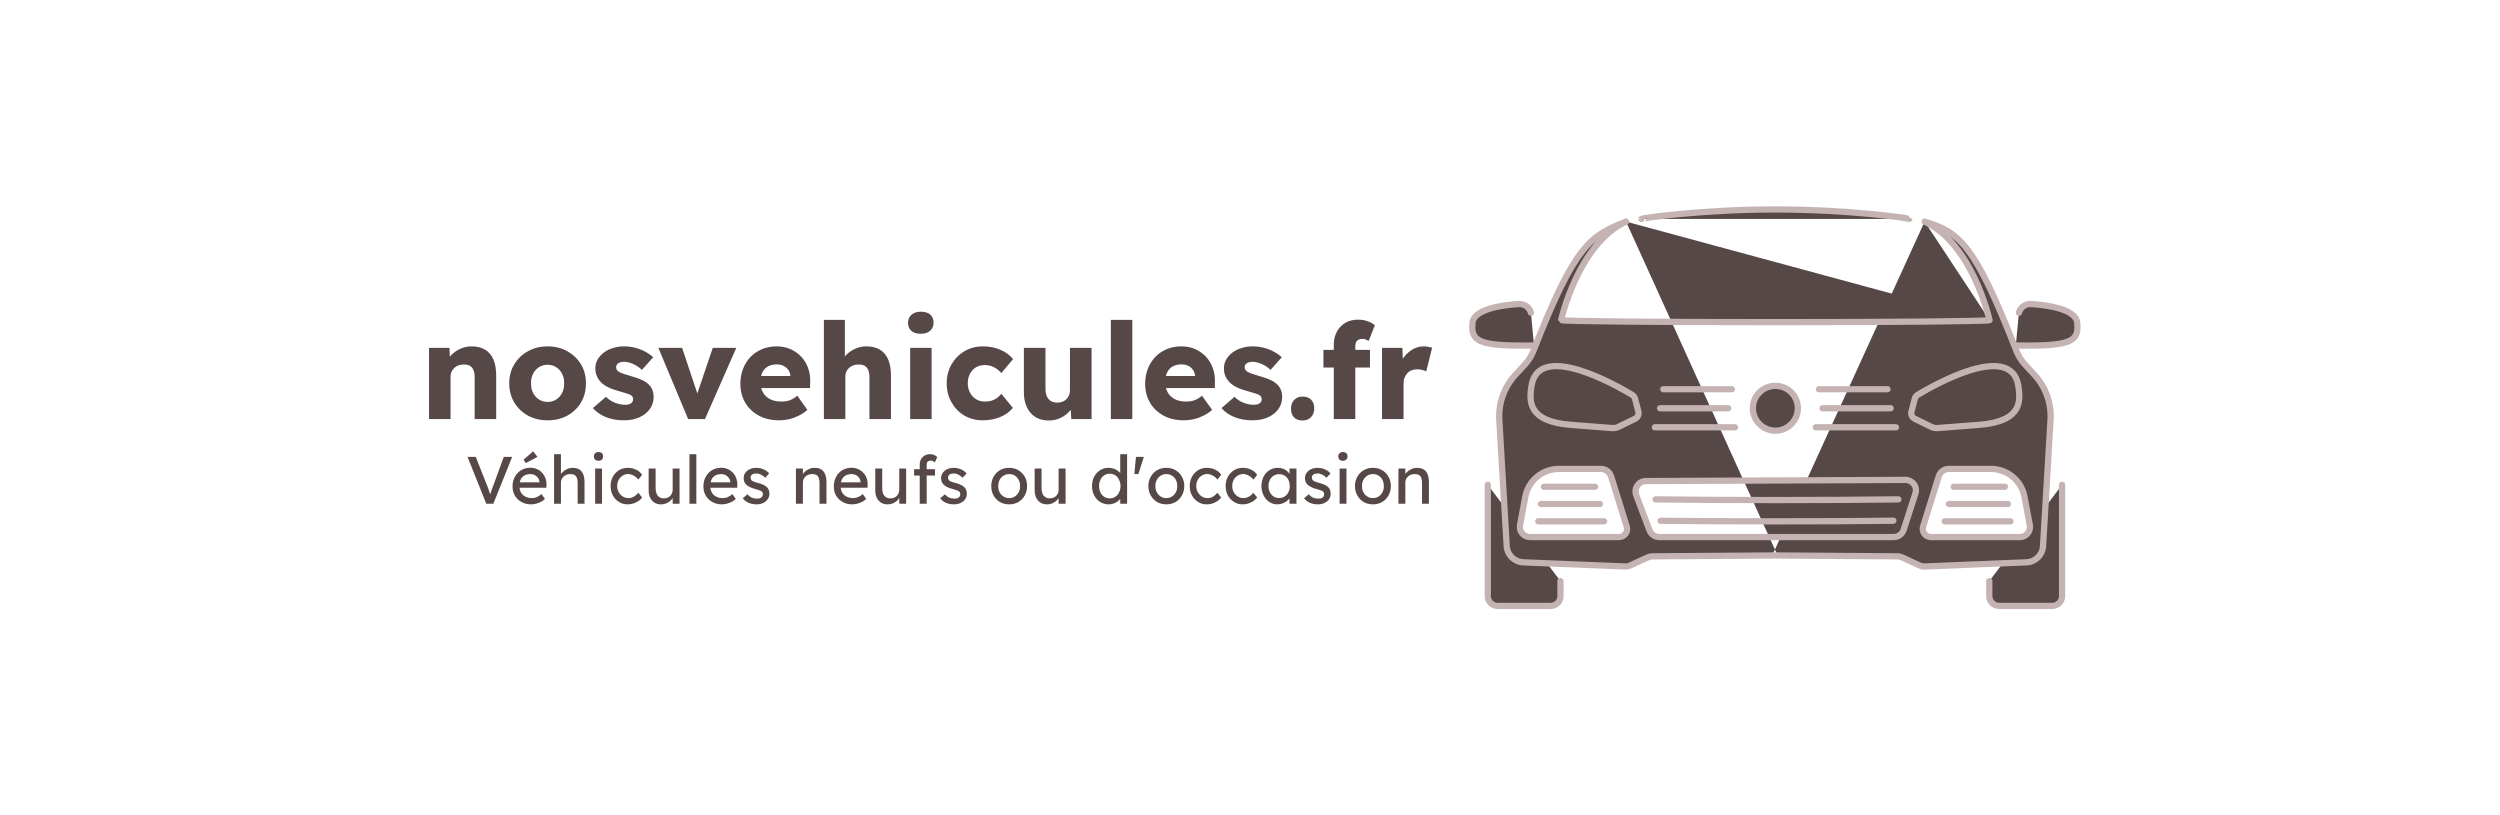 <svg xmlns="http://www.w3.org/2000/svg" version="1.1" xmlns:xlink="http://www.w3.org/1999/xlink" xmlns:svgjs="http://svgjs.dev/svgjs" viewBox="0 0 20.909 6.82"><g transform="matrix(0.747,0,0,0.747,3.509,2.607)"><g transform="matrix(1,0,0,1,0,0)" clip-path="url(#SvgjsClipPath62265)"><g clip-path="url(#abbde429f-ad85-4078-a1cb-1157a907f78d20a9b032-c203-4da3-bfc4-7b254ed6f4e7)"><path d=" M 12.448 0.839 C 12.428 0.988 12.396 1.23 12.893 1.267 L 13.356 1.303 C 13.379 1.304 13.402 1.3 13.422 1.29 L 13.608 1.199 C 13.639 1.185 13.654 1.151 13.646 1.118 L 13.609 0.975 C 13.604 0.957 13.593 0.941 13.577 0.931 C 13.414 0.833 12.521 0.317 12.448 0.839 M 14.928 1.081 C 14.928 0.942 15.041 0.83 15.18 0.83 C 15.319 0.83 15.432 0.942 15.432 1.081 C 15.432 1.219 15.319 1.332 15.18 1.332 C 15.041 1.332 14.928 1.219 14.928 1.081 M 13.341 1.844 L 13.516 2.406 C 13.534 2.464 13.49 2.523 13.429 2.523 L 12.432 2.523 C 12.362 2.523 12.308 2.459 12.321 2.39 L 12.38 2.072 C 12.414 1.891 12.573 1.76 12.757 1.76 L 13.226 1.76 C 13.279 1.76 13.325 1.794 13.341 1.844 M 13.731 1.896 L 16.636 1.883 C 16.716 1.883 16.773 1.96 16.748 2.035 L 16.616 2.443 C 16.6 2.491 16.555 2.523 16.505 2.523 L 13.881 2.523 C 13.832 2.523 13.788 2.493 13.771 2.448 L 13.622 2.054 C 13.593 1.978 13.649 1.896 13.731 1.896 M 13.839 2.101 C 14.214 2.106 14.678 2.109 15.18 2.109 C 15.698 2.109 16.175 2.106 16.557 2.101 M 13.895 2.341 C 14.26 2.345 14.703 2.347 15.18 2.347 C 15.673 2.347 16.129 2.345 16.501 2.34 M 13.161 1.96 L 12.589 1.96 M 13.215 2.153 L 12.556 2.153 M 13.263 2.347 L 12.526 2.347 M 17.75 1.96 L 17.177 1.96 M 17.783 2.153 L 17.123 2.153 M 17.812 2.347 L 17.076 2.347 M 12.443 0.011 C 12.427 -0.05 12.369 -0.09 12.306 -0.086 C 12.155 -0.077 11.804 -0.037 11.789 0.124 C 11.77 0.329 11.846 0.39 12.478 0.378 M 11.96 1.938 L 11.96 3.185 C 11.96 3.245 12.01 3.294 12.071 3.294 L 12.664 3.294 C 12.725 3.294 12.774 3.245 12.774 3.185 L 12.774 3.017 M 13.508 -1.009 C 13.113 -0.851 12.94 -0.761 12.472 0.437 C 12.45 0.494 12.417 0.546 12.376 0.591 L 12.268 0.708 C 12.143 0.844 12.078 1.026 12.089 1.21 L 12.172 2.624 C 12.178 2.723 12.258 2.802 12.358 2.806 L 13.514 2.853 C 13.548 2.855 13.75 2.74 13.792 2.739 L 15.205 2.729 M 17.902 0.839 C 17.922 0.988 17.954 1.23 17.456 1.267 L 16.993 1.303 C 16.971 1.304 16.948 1.3 16.927 1.29 L 16.741 1.199 C 16.711 1.185 16.695 1.151 16.704 1.118 L 16.741 0.975 C 16.745 0.957 16.757 0.941 16.773 0.931 C 16.936 0.833 17.829 0.317 17.902 0.839 M 16.435 0.868 L 15.668 0.868 M 16.53 1.294 L 15.632 1.294 M 16.471 1.081 L 15.708 1.081 M 13.925 0.868 L 14.693 0.868 M 13.831 1.294 L 14.728 1.294 M 13.889 1.081 L 14.652 1.081 M 17.009 1.844 L 16.834 2.406 C 16.816 2.464 16.86 2.523 16.921 2.523 L 17.917 2.523 C 17.988 2.523 18.042 2.459 18.029 2.39 L 17.969 2.072 C 17.936 1.891 17.777 1.76 17.592 1.76 L 17.123 1.76 C 17.071 1.76 17.024 1.794 17.009 1.844 M 17.907 0.011 C 17.923 -0.05 17.981 -0.09 18.044 -0.086 C 18.194 -0.077 18.545 -0.037 18.56 0.124 C 18.579 0.329 18.504 0.39 17.872 0.378 M 18.39 1.938 L 18.39 3.185 C 18.39 3.245 18.34 3.294 18.279 3.294 L 17.686 3.294 C 17.625 3.294 17.575 3.245 17.575 3.185 L 17.575 3.017 M 16.851 -1.009 C 17.24 -0.891 17.41 -0.761 17.878 0.437 C 17.9 0.494 17.933 0.546 17.974 0.591 L 18.082 0.708 C 18.207 0.844 18.272 1.026 18.261 1.21 L 18.177 2.624 C 18.172 2.723 18.091 2.802 17.992 2.806 L 16.836 2.853 C 16.801 2.855 16.6 2.74 16.558 2.739 L 15.145 2.729 M 17.578 0.094 C 17.578 0.107 16.504 0.117 15.179 0.117 C 13.855 0.117 12.781 0.107 12.781 0.094 C 12.781 0.094 12.97 -0.758 13.508 -1.009 M 17.578 0.094 C 17.578 0.094 17.389 -0.758 16.851 -1.009 M 13.68 -1.039 C 13.68 -1.047 14.352 -1.145 15.179 -1.145 C 16.007 -1.145 16.679 -1.047 16.679 -1.039" fill="#574848" transform="matrix(1,0,0,1,0,0)" fill-rule="nonzero"></path></g><g clip-path="url(#abbde429f-ad85-4078-a1cb-1157a907f78d20a9b032-c203-4da3-bfc4-7b254ed6f4e7)"><path d=" M 12.448 0.839 C 12.428 0.988 12.396 1.23 12.893 1.267 L 13.356 1.303 C 13.379 1.304 13.402 1.3 13.422 1.29 L 13.608 1.199 C 13.639 1.185 13.654 1.151 13.646 1.118 L 13.609 0.975 C 13.604 0.957 13.593 0.941 13.577 0.931 C 13.414 0.833 12.521 0.317 12.448 0.839 Z M 14.928 1.081 C 14.928 0.942 15.041 0.83 15.18 0.83 C 15.319 0.83 15.432 0.942 15.432 1.081 C 15.432 1.219 15.319 1.332 15.18 1.332 C 15.041 1.332 14.928 1.219 14.928 1.081 Z M 13.341 1.844 L 13.516 2.406 C 13.534 2.464 13.49 2.523 13.429 2.523 L 12.432 2.523 C 12.362 2.523 12.308 2.459 12.321 2.39 L 12.38 2.072 C 12.414 1.891 12.573 1.76 12.757 1.76 L 13.226 1.76 C 13.279 1.76 13.325 1.794 13.341 1.844 Z M 13.731 1.896 L 16.636 1.883 C 16.716 1.883 16.773 1.96 16.748 2.035 L 16.616 2.443 C 16.6 2.491 16.555 2.523 16.505 2.523 L 13.881 2.523 C 13.832 2.523 13.788 2.493 13.771 2.448 L 13.622 2.054 C 13.593 1.978 13.649 1.896 13.731 1.896 Z M 13.839 2.101 C 14.214 2.106 14.678 2.109 15.18 2.109 C 15.698 2.109 16.175 2.106 16.557 2.101 M 13.895 2.341 C 14.26 2.345 14.703 2.347 15.18 2.347 C 15.673 2.347 16.129 2.345 16.501 2.34 M 13.161 1.96 L 12.589 1.96 M 13.215 2.153 L 12.556 2.153 M 13.263 2.347 L 12.526 2.347 M 17.75 1.96 L 17.177 1.96 M 17.783 2.153 L 17.123 2.153 M 17.812 2.347 L 17.076 2.347 M 12.443 0.011 C 12.427 -0.05 12.369 -0.09 12.306 -0.086 C 12.155 -0.077 11.804 -0.037 11.789 0.124 C 11.77 0.329 11.846 0.39 12.478 0.378 M 11.96 1.938 L 11.96 3.185 C 11.96 3.245 12.01 3.294 12.071 3.294 L 12.664 3.294 C 12.725 3.294 12.774 3.245 12.774 3.185 L 12.774 3.017 M 13.508 -1.009 C 13.113 -0.851 12.94 -0.761 12.472 0.437 C 12.45 0.494 12.417 0.546 12.376 0.591 L 12.268 0.708 C 12.143 0.844 12.078 1.026 12.089 1.21 L 12.172 2.624 C 12.178 2.723 12.258 2.802 12.358 2.806 L 13.514 2.853 C 13.548 2.855 13.75 2.74 13.792 2.739 L 15.205 2.729 M 17.902 0.839 C 17.922 0.988 17.954 1.23 17.456 1.267 L 16.993 1.303 C 16.971 1.304 16.948 1.3 16.927 1.29 L 16.741 1.199 C 16.711 1.185 16.695 1.151 16.704 1.118 L 16.741 0.975 C 16.745 0.957 16.757 0.941 16.773 0.931 C 16.936 0.833 17.829 0.317 17.902 0.839 Z M 16.435 0.868 L 15.668 0.868 M 16.53 1.294 L 15.632 1.294 M 16.471 1.081 L 15.708 1.081 M 13.925 0.868 L 14.693 0.868 M 13.831 1.294 L 14.728 1.294 M 13.889 1.081 L 14.652 1.081 M 17.009 1.844 L 16.834 2.406 C 16.816 2.464 16.86 2.523 16.921 2.523 L 17.917 2.523 C 17.988 2.523 18.042 2.459 18.029 2.39 L 17.969 2.072 C 17.936 1.891 17.777 1.76 17.592 1.76 L 17.123 1.76 C 17.071 1.76 17.024 1.794 17.009 1.844 Z M 17.907 0.011 C 17.923 -0.05 17.981 -0.09 18.044 -0.086 C 18.194 -0.077 18.545 -0.037 18.56 0.124 C 18.579 0.329 18.504 0.39 17.872 0.378 M 18.39 1.938 L 18.39 3.185 C 18.39 3.245 18.34 3.294 18.279 3.294 L 17.686 3.294 C 17.625 3.294 17.575 3.245 17.575 3.185 L 17.575 3.017 M 16.851 -1.009 C 17.24 -0.891 17.41 -0.761 17.878 0.437 C 17.9 0.494 17.933 0.546 17.974 0.591 L 18.082 0.708 C 18.207 0.844 18.272 1.026 18.261 1.21 L 18.177 2.624 C 18.172 2.723 18.091 2.802 17.992 2.806 L 16.836 2.853 C 16.801 2.855 16.6 2.74 16.558 2.739 L 15.145 2.729 M 17.578 0.094 C 17.578 0.107 16.504 0.117 15.179 0.117 C 13.855 0.117 12.781 0.107 12.781 0.094 C 12.781 0.094 12.97 -0.758 13.508 -1.009 M 17.578 0.094 C 17.578 0.094 17.389 -0.758 16.851 -1.009 M 13.68 -1.039 C 13.68 -1.047 14.352 -1.145 15.179 -1.145 C 16.007 -1.145 16.679 -1.047 16.679 -1.039" fill="none" transform="matrix(1,0,0,1,0,0)" fill-rule="nonzero" stroke-dasharray="none" stroke-miterlimit="10" stroke-linejoin="round" stroke-linecap="round" stroke-width="0.07" stroke="#c5b3b3"></path></g></g><g><path d=" M 0.106 1.202 L 0.106 0.405 L 0.335 0.405 L 0.342 0.567 L 0.294 0.585 Q 0.31 0.531 0.353 0.487 Q 0.396 0.443 0.456 0.415 Q 0.516 0.388 0.582 0.388 Q 0.672 0.388 0.734 0.425 Q 0.795 0.462 0.827 0.535 Q 0.858 0.608 0.858 0.713 L 0.858 1.202 L 0.617 1.202 L 0.617 0.732 Q 0.617 0.684 0.603 0.652 Q 0.59 0.621 0.562 0.605 Q 0.534 0.59 0.493 0.591 Q 0.462 0.591 0.435 0.601 Q 0.408 0.611 0.389 0.629 Q 0.369 0.648 0.358 0.672 Q 0.347 0.696 0.347 0.724 L 0.347 1.202 L 0.228 1.202 Q 0.186 1.202 0.156 1.202 Q 0.126 1.202 0.106 1.202 M 1.434 1.216 Q 1.31 1.216 1.213 1.163 Q 1.116 1.109 1.06 1.016 Q 1.004 0.922 1.004 0.802 Q 1.004 0.682 1.06 0.59 Q 1.116 0.497 1.213 0.443 Q 1.31 0.388 1.434 0.388 Q 1.559 0.388 1.655 0.443 Q 1.752 0.497 1.808 0.59 Q 1.863 0.682 1.863 0.802 Q 1.863 0.922 1.808 1.016 Q 1.752 1.109 1.655 1.163 Q 1.559 1.216 1.434 1.216 M 1.434 1.01 Q 1.488 1.01 1.53 0.983 Q 1.572 0.956 1.596 0.909 Q 1.62 0.863 1.619 0.802 Q 1.62 0.742 1.596 0.695 Q 1.572 0.648 1.53 0.621 Q 1.488 0.594 1.434 0.594 Q 1.38 0.594 1.337 0.621 Q 1.295 0.648 1.271 0.695 Q 1.247 0.742 1.248 0.802 Q 1.247 0.863 1.271 0.909 Q 1.295 0.956 1.337 0.983 Q 1.38 1.01 1.434 1.01 M 2.289 1.216 Q 2.172 1.216 2.083 1.179 Q 1.994 1.141 1.941 1.079 L 2.087 0.953 Q 2.133 0.999 2.192 1.021 Q 2.25 1.042 2.303 1.042 Q 2.324 1.042 2.34 1.038 Q 2.357 1.034 2.368 1.025 Q 2.379 1.017 2.385 1.006 Q 2.391 0.994 2.391 0.98 Q 2.391 0.95 2.364 0.933 Q 2.351 0.925 2.319 0.915 Q 2.288 0.905 2.238 0.891 Q 2.168 0.873 2.116 0.848 Q 2.064 0.824 2.031 0.79 Q 2.001 0.759 1.985 0.721 Q 1.968 0.682 1.968 0.634 Q 1.968 0.579 1.994 0.534 Q 2.021 0.489 2.065 0.456 Q 2.109 0.423 2.167 0.406 Q 2.225 0.388 2.286 0.388 Q 2.352 0.388 2.412 0.403 Q 2.472 0.418 2.524 0.446 Q 2.576 0.473 2.616 0.51 L 2.49 0.651 Q 2.463 0.625 2.429 0.605 Q 2.396 0.585 2.36 0.573 Q 2.324 0.561 2.294 0.561 Q 2.271 0.561 2.254 0.565 Q 2.237 0.569 2.225 0.577 Q 2.213 0.585 2.207 0.596 Q 2.201 0.608 2.201 0.623 Q 2.201 0.637 2.209 0.651 Q 2.217 0.664 2.232 0.673 Q 2.247 0.682 2.28 0.694 Q 2.313 0.705 2.37 0.722 Q 2.441 0.741 2.492 0.765 Q 2.543 0.789 2.573 0.822 Q 2.597 0.848 2.609 0.881 Q 2.621 0.915 2.621 0.954 Q 2.621 1.03 2.578 1.09 Q 2.535 1.149 2.46 1.183 Q 2.385 1.216 2.289 1.216 M 3.007 1.202 L 2.674 0.405 L 2.94 0.405 L 3.138 1 L 3.079 1.006 L 3.283 0.405 L 3.546 0.405 L 3.196 1.202 L 3.007 1.202 M 4.027 1.216 Q 3.895 1.216 3.798 1.163 Q 3.7 1.11 3.646 1.018 Q 3.592 0.925 3.592 0.807 Q 3.592 0.716 3.622 0.639 Q 3.652 0.562 3.706 0.506 Q 3.76 0.45 3.835 0.419 Q 3.909 0.388 3.997 0.388 Q 4.081 0.388 4.151 0.418 Q 4.221 0.449 4.272 0.502 Q 4.323 0.556 4.35 0.63 Q 4.377 0.704 4.374 0.79 L 4.372 0.855 L 3.738 0.855 L 3.703 0.72 L 4.177 0.72 L 4.152 0.748 L 4.152 0.719 Q 4.149 0.681 4.129 0.652 Q 4.108 0.623 4.075 0.606 Q 4.042 0.59 4 0.59 Q 3.942 0.59 3.901 0.613 Q 3.859 0.636 3.838 0.68 Q 3.817 0.724 3.817 0.789 Q 3.817 0.855 3.845 0.904 Q 3.873 0.953 3.926 0.98 Q 3.979 1.006 4.053 1.006 Q 4.104 1.006 4.144 0.992 Q 4.183 0.977 4.23 0.941 L 4.342 1.099 Q 4.296 1.14 4.243 1.165 Q 4.191 1.191 4.136 1.204 Q 4.081 1.216 4.027 1.216 M 4.527 1.202 L 4.527 0.091 L 4.762 0.091 L 4.762 0.567 L 4.714 0.585 Q 4.731 0.531 4.774 0.487 Q 4.816 0.443 4.876 0.415 Q 4.936 0.388 5.002 0.388 Q 5.092 0.388 5.154 0.425 Q 5.215 0.462 5.247 0.535 Q 5.278 0.608 5.278 0.713 L 5.278 1.202 L 5.037 1.202 L 5.037 0.732 Q 5.037 0.684 5.023 0.652 Q 5.01 0.621 4.982 0.605 Q 4.954 0.59 4.914 0.591 Q 4.882 0.591 4.855 0.601 Q 4.828 0.611 4.809 0.629 Q 4.789 0.648 4.778 0.672 Q 4.767 0.696 4.767 0.724 L 4.767 1.202 L 4.648 1.202 Q 4.606 1.202 4.576 1.202 Q 4.546 1.202 4.527 1.202 M 5.493 1.202 L 5.493 0.405 L 5.733 0.405 L 5.733 1.202 L 5.493 1.202 M 5.613 0.247 Q 5.545 0.247 5.507 0.215 Q 5.469 0.183 5.469 0.123 Q 5.469 0.069 5.508 0.034 Q 5.547 0 5.613 0 Q 5.68 0 5.718 0.032 Q 5.755 0.065 5.755 0.123 Q 5.755 0.178 5.717 0.213 Q 5.679 0.247 5.613 0.247 M 6.307 1.216 Q 6.192 1.216 6.1 1.163 Q 6.009 1.109 5.956 1.015 Q 5.902 0.921 5.902 0.802 Q 5.902 0.684 5.956 0.59 Q 6.009 0.497 6.1 0.443 Q 6.192 0.388 6.307 0.388 Q 6.414 0.388 6.503 0.426 Q 6.592 0.464 6.645 0.531 L 6.514 0.687 Q 6.493 0.663 6.465 0.642 Q 6.436 0.621 6.402 0.609 Q 6.367 0.597 6.33 0.597 Q 6.273 0.597 6.229 0.623 Q 6.186 0.649 6.162 0.696 Q 6.138 0.742 6.138 0.802 Q 6.138 0.859 6.163 0.906 Q 6.187 0.953 6.231 0.98 Q 6.274 1.006 6.33 1.006 Q 6.369 1.006 6.402 0.997 Q 6.435 0.987 6.463 0.968 Q 6.49 0.948 6.514 0.919 L 6.643 1.077 Q 6.592 1.141 6.502 1.179 Q 6.411 1.216 6.307 1.216 M 7.047 1.218 Q 6.958 1.218 6.896 1.18 Q 6.834 1.141 6.8 1.07 Q 6.766 0.998 6.766 0.897 L 6.766 0.405 L 7.008 0.405 L 7.008 0.864 Q 7.008 0.912 7.023 0.947 Q 7.038 0.981 7.068 1 Q 7.098 1.018 7.14 1.018 Q 7.171 1.018 7.198 1.008 Q 7.224 0.998 7.243 0.979 Q 7.261 0.96 7.272 0.935 Q 7.282 0.911 7.282 0.881 L 7.282 0.405 L 7.524 0.405 L 7.524 1.202 L 7.297 1.202 L 7.287 1.038 L 7.332 1.02 Q 7.314 1.077 7.272 1.121 Q 7.23 1.165 7.171 1.192 Q 7.113 1.218 7.047 1.218 M 7.74 1.202 L 7.74 0.091 L 7.98 0.091 L 7.98 1.202 L 7.74 1.202 M 8.559 1.216 Q 8.427 1.216 8.329 1.163 Q 8.232 1.11 8.178 1.018 Q 8.124 0.925 8.124 0.807 Q 8.124 0.716 8.154 0.639 Q 8.184 0.562 8.238 0.506 Q 8.292 0.45 8.366 0.419 Q 8.44 0.388 8.529 0.388 Q 8.613 0.388 8.683 0.418 Q 8.752 0.449 8.803 0.502 Q 8.854 0.556 8.881 0.63 Q 8.908 0.704 8.905 0.79 L 8.904 0.855 L 8.269 0.855 L 8.235 0.72 L 8.709 0.72 L 8.683 0.748 L 8.683 0.719 Q 8.68 0.681 8.66 0.652 Q 8.64 0.623 8.607 0.606 Q 8.574 0.59 8.532 0.59 Q 8.473 0.59 8.432 0.613 Q 8.391 0.636 8.37 0.68 Q 8.349 0.724 8.349 0.789 Q 8.349 0.855 8.377 0.904 Q 8.404 0.953 8.458 0.98 Q 8.511 1.006 8.584 1.006 Q 8.635 1.006 8.675 0.992 Q 8.715 0.977 8.761 0.941 L 8.874 1.099 Q 8.827 1.14 8.775 1.165 Q 8.722 1.191 8.668 1.204 Q 8.613 1.216 8.559 1.216 M 9.327 1.216 Q 9.21 1.216 9.121 1.179 Q 9.031 1.141 8.979 1.079 L 9.124 0.953 Q 9.171 0.999 9.229 1.021 Q 9.288 1.042 9.34 1.042 Q 9.361 1.042 9.378 1.038 Q 9.394 1.034 9.406 1.025 Q 9.417 1.017 9.423 1.006 Q 9.429 0.994 9.429 0.98 Q 9.429 0.95 9.402 0.933 Q 9.388 0.925 9.357 0.915 Q 9.325 0.905 9.276 0.891 Q 9.205 0.873 9.154 0.848 Q 9.102 0.824 9.069 0.79 Q 9.039 0.759 9.022 0.721 Q 9.006 0.682 9.006 0.634 Q 9.006 0.579 9.032 0.534 Q 9.058 0.489 9.103 0.456 Q 9.147 0.423 9.205 0.406 Q 9.262 0.388 9.324 0.388 Q 9.39 0.388 9.45 0.403 Q 9.51 0.418 9.562 0.446 Q 9.613 0.473 9.654 0.51 L 9.528 0.651 Q 9.501 0.625 9.467 0.605 Q 9.433 0.585 9.397 0.573 Q 9.361 0.561 9.331 0.561 Q 9.309 0.561 9.292 0.565 Q 9.274 0.569 9.262 0.577 Q 9.25 0.585 9.244 0.596 Q 9.238 0.608 9.238 0.623 Q 9.238 0.637 9.247 0.651 Q 9.255 0.664 9.27 0.673 Q 9.285 0.682 9.318 0.694 Q 9.351 0.705 9.408 0.722 Q 9.478 0.741 9.529 0.765 Q 9.58 0.789 9.61 0.822 Q 9.634 0.848 9.646 0.881 Q 9.658 0.915 9.658 0.954 Q 9.658 1.03 9.616 1.09 Q 9.573 1.149 9.498 1.183 Q 9.423 1.216 9.327 1.216 M 9.886 1.218 Q 9.825 1.218 9.791 1.183 Q 9.757 1.149 9.757 1.085 Q 9.757 1.024 9.793 0.987 Q 9.829 0.95 9.886 0.95 Q 9.948 0.95 9.982 0.985 Q 10.017 1.02 10.017 1.085 Q 10.017 1.143 9.981 1.181 Q 9.945 1.218 9.886 1.218 M 10.236 1.202 L 10.236 0.366 Q 10.236 0.288 10.27 0.225 Q 10.303 0.162 10.364 0.125 Q 10.425 0.089 10.506 0.089 Q 10.563 0.089 10.611 0.105 Q 10.659 0.121 10.696 0.151 L 10.627 0.327 Q 10.608 0.317 10.59 0.31 Q 10.572 0.304 10.557 0.304 Q 10.53 0.304 10.512 0.314 Q 10.494 0.323 10.486 0.341 Q 10.477 0.36 10.477 0.387 L 10.477 1.202 L 10.357 1.202 Q 10.317 1.202 10.286 1.202 Q 10.255 1.202 10.236 1.202 M 10.12 0.625 L 10.12 0.427 L 10.641 0.427 L 10.641 0.625 L 10.12 0.625 M 10.776 1.202 L 10.776 0.405 L 11.004 0.405 L 11.014 0.664 L 10.969 0.615 Q 10.987 0.55 11.029 0.499 Q 11.07 0.449 11.125 0.418 Q 11.181 0.388 11.244 0.388 Q 11.271 0.388 11.294 0.393 Q 11.317 0.397 11.337 0.403 L 11.271 0.669 Q 11.254 0.658 11.227 0.652 Q 11.199 0.645 11.169 0.645 Q 11.136 0.645 11.107 0.656 Q 11.079 0.667 11.059 0.689 Q 11.04 0.71 11.029 0.738 Q 11.017 0.766 11.017 0.802 L 11.017 1.202 L 10.776 1.202" fill="#574848" fill-rule="nonzero"></path></g><g><path d=" M 0.747 2.15 L 0.537 1.625 L 0.629 1.625 L 0.755 1.943 Q 0.764 1.967 0.771 1.985 Q 0.778 2.004 0.783 2.02 Q 0.788 2.035 0.793 2.048 Q 0.797 2.062 0.802 2.075 L 0.782 2.076 Q 0.788 2.058 0.794 2.039 Q 0.8 2.019 0.807 1.996 Q 0.815 1.973 0.827 1.943 L 0.943 1.625 L 1.037 1.625 L 0.826 2.15 L 0.747 2.15 M 1.249 2.157 Q 1.188 2.157 1.142 2.131 Q 1.095 2.105 1.068 2.06 Q 1.041 2.015 1.041 1.957 Q 1.041 1.91 1.056 1.872 Q 1.071 1.834 1.098 1.806 Q 1.125 1.778 1.162 1.762 Q 1.199 1.747 1.242 1.747 Q 1.281 1.747 1.314 1.762 Q 1.347 1.776 1.371 1.802 Q 1.395 1.827 1.409 1.862 Q 1.422 1.897 1.421 1.938 L 1.42 1.971 L 1.098 1.971 L 1.081 1.91 L 1.353 1.91 L 1.342 1.922 L 1.342 1.904 Q 1.34 1.88 1.326 1.86 Q 1.311 1.841 1.29 1.829 Q 1.268 1.818 1.242 1.818 Q 1.202 1.818 1.174 1.834 Q 1.146 1.849 1.132 1.879 Q 1.118 1.908 1.118 1.952 Q 1.118 1.993 1.135 2.023 Q 1.152 2.054 1.184 2.07 Q 1.215 2.087 1.257 2.087 Q 1.286 2.087 1.311 2.077 Q 1.336 2.067 1.365 2.042 L 1.404 2.096 Q 1.386 2.114 1.361 2.128 Q 1.335 2.141 1.306 2.149 Q 1.277 2.157 1.249 2.157 M 1.19 1.695 L 1.164 1.657 L 1.272 1.563 L 1.32 1.625 L 1.19 1.695 M 1.506 2.15 L 1.506 1.595 L 1.583 1.595 L 1.583 1.837 L 1.57 1.846 Q 1.577 1.82 1.599 1.798 Q 1.621 1.775 1.651 1.762 Q 1.681 1.748 1.712 1.748 Q 1.757 1.748 1.787 1.765 Q 1.817 1.783 1.832 1.819 Q 1.847 1.855 1.847 1.91 L 1.847 2.15 L 1.77 2.15 L 1.77 1.915 Q 1.77 1.881 1.761 1.859 Q 1.752 1.837 1.733 1.827 Q 1.715 1.817 1.687 1.818 Q 1.664 1.818 1.646 1.825 Q 1.627 1.832 1.613 1.845 Q 1.599 1.858 1.591 1.875 Q 1.583 1.892 1.583 1.911 L 1.583 2.15 L 1.545 2.15 Q 1.535 2.15 1.526 2.15 Q 1.516 2.15 1.506 2.15 M 1.966 2.15 L 1.966 1.756 L 2.043 1.756 L 2.043 2.15 L 1.966 2.15 M 2.004 1.669 Q 1.979 1.669 1.965 1.656 Q 1.952 1.643 1.952 1.62 Q 1.952 1.598 1.966 1.585 Q 1.98 1.571 2.004 1.571 Q 2.028 1.571 2.042 1.584 Q 2.055 1.597 2.055 1.62 Q 2.055 1.642 2.042 1.655 Q 2.028 1.669 2.004 1.669 M 2.33 2.157 Q 2.276 2.157 2.232 2.13 Q 2.189 2.103 2.164 2.057 Q 2.139 2.01 2.139 1.952 Q 2.139 1.895 2.164 1.848 Q 2.189 1.802 2.232 1.775 Q 2.276 1.748 2.33 1.748 Q 2.383 1.748 2.426 1.769 Q 2.469 1.79 2.492 1.827 L 2.449 1.88 Q 2.437 1.862 2.418 1.848 Q 2.399 1.834 2.378 1.826 Q 2.357 1.817 2.338 1.817 Q 2.302 1.817 2.274 1.835 Q 2.246 1.853 2.229 1.883 Q 2.213 1.914 2.213 1.952 Q 2.213 1.991 2.23 2.021 Q 2.247 2.051 2.276 2.069 Q 2.304 2.087 2.339 2.087 Q 2.359 2.087 2.378 2.081 Q 2.397 2.074 2.415 2.06 Q 2.433 2.047 2.449 2.027 L 2.492 2.08 Q 2.468 2.114 2.423 2.135 Q 2.378 2.157 2.33 2.157 M 2.703 2.157 Q 2.661 2.157 2.63 2.138 Q 2.599 2.118 2.582 2.083 Q 2.565 2.048 2.565 1.999 L 2.565 1.756 L 2.643 1.756 L 2.643 1.978 Q 2.643 2.012 2.654 2.038 Q 2.664 2.063 2.685 2.076 Q 2.706 2.09 2.735 2.09 Q 2.757 2.09 2.775 2.083 Q 2.793 2.075 2.806 2.063 Q 2.819 2.05 2.826 2.032 Q 2.834 2.014 2.834 1.993 L 2.834 1.756 L 2.911 1.756 L 2.911 2.15 L 2.834 2.15 L 2.834 2.067 L 2.847 2.058 Q 2.838 2.086 2.817 2.108 Q 2.796 2.131 2.766 2.144 Q 2.737 2.157 2.703 2.157 M 3.022 2.15 L 3.022 1.595 L 3.099 1.595 L 3.099 2.15 L 3.022 2.15 M 3.386 2.157 Q 3.325 2.157 3.278 2.131 Q 3.231 2.105 3.205 2.06 Q 3.178 2.015 3.178 1.957 Q 3.178 1.91 3.193 1.872 Q 3.208 1.834 3.235 1.806 Q 3.261 1.778 3.299 1.762 Q 3.336 1.747 3.379 1.747 Q 3.417 1.747 3.45 1.762 Q 3.483 1.776 3.508 1.802 Q 3.532 1.827 3.545 1.862 Q 3.558 1.897 3.558 1.938 L 3.557 1.971 L 3.235 1.971 L 3.218 1.91 L 3.49 1.91 L 3.479 1.922 L 3.479 1.904 Q 3.477 1.88 3.462 1.86 Q 3.448 1.841 3.426 1.829 Q 3.405 1.818 3.379 1.818 Q 3.339 1.818 3.311 1.834 Q 3.283 1.849 3.269 1.879 Q 3.255 1.908 3.255 1.952 Q 3.255 1.993 3.272 2.023 Q 3.289 2.054 3.321 2.07 Q 3.352 2.087 3.393 2.087 Q 3.423 2.087 3.448 2.077 Q 3.473 2.067 3.502 2.042 L 3.541 2.096 Q 3.523 2.114 3.497 2.128 Q 3.471 2.141 3.443 2.149 Q 3.414 2.157 3.386 2.157 M 3.774 2.157 Q 3.725 2.157 3.685 2.14 Q 3.645 2.123 3.619 2.089 L 3.671 2.044 Q 3.694 2.07 3.72 2.082 Q 3.747 2.093 3.781 2.093 Q 3.794 2.093 3.806 2.09 Q 3.818 2.087 3.826 2.08 Q 3.835 2.073 3.839 2.064 Q 3.844 2.054 3.844 2.043 Q 3.844 2.024 3.83 2.012 Q 3.822 2.006 3.806 2 Q 3.79 1.994 3.764 1.987 Q 3.721 1.976 3.693 1.961 Q 3.665 1.947 3.65 1.929 Q 3.639 1.915 3.634 1.898 Q 3.629 1.881 3.629 1.861 Q 3.629 1.836 3.639 1.816 Q 3.65 1.795 3.669 1.78 Q 3.689 1.764 3.714 1.756 Q 3.74 1.748 3.77 1.748 Q 3.797 1.748 3.825 1.755 Q 3.852 1.763 3.875 1.777 Q 3.899 1.791 3.914 1.811 L 3.87 1.859 Q 3.856 1.845 3.839 1.834 Q 3.822 1.823 3.805 1.817 Q 3.788 1.811 3.773 1.811 Q 3.758 1.811 3.745 1.814 Q 3.732 1.817 3.723 1.823 Q 3.715 1.829 3.71 1.838 Q 3.706 1.847 3.706 1.859 Q 3.707 1.868 3.711 1.877 Q 3.715 1.886 3.722 1.892 Q 3.731 1.898 3.747 1.904 Q 3.764 1.911 3.789 1.917 Q 3.827 1.927 3.851 1.939 Q 3.875 1.95 3.89 1.965 Q 3.905 1.979 3.911 1.998 Q 3.917 2.017 3.917 2.04 Q 3.917 2.074 3.897 2.101 Q 3.878 2.127 3.846 2.142 Q 3.814 2.157 3.774 2.157 M 4.214 2.15 L 4.214 1.756 L 4.292 1.756 L 4.292 1.837 L 4.278 1.846 Q 4.286 1.82 4.307 1.798 Q 4.329 1.775 4.359 1.762 Q 4.389 1.748 4.421 1.748 Q 4.466 1.748 4.496 1.765 Q 4.526 1.783 4.541 1.819 Q 4.556 1.855 4.556 1.91 L 4.556 2.15 L 4.478 2.15 L 4.478 1.915 Q 4.478 1.881 4.469 1.859 Q 4.46 1.837 4.442 1.827 Q 4.423 1.817 4.395 1.818 Q 4.373 1.818 4.354 1.825 Q 4.335 1.832 4.321 1.845 Q 4.307 1.858 4.299 1.875 Q 4.292 1.892 4.292 1.911 L 4.292 2.15 L 4.253 2.15 Q 4.244 2.15 4.234 2.15 Q 4.224 2.15 4.214 2.15 M 4.845 2.157 Q 4.785 2.157 4.738 2.131 Q 4.691 2.105 4.664 2.06 Q 4.638 2.015 4.638 1.957 Q 4.638 1.91 4.653 1.872 Q 4.668 1.834 4.694 1.806 Q 4.721 1.778 4.758 1.762 Q 4.795 1.747 4.839 1.747 Q 4.877 1.747 4.91 1.762 Q 4.943 1.776 4.967 1.802 Q 4.992 1.827 5.005 1.862 Q 5.018 1.897 5.017 1.938 L 5.016 1.971 L 4.695 1.971 L 4.677 1.91 L 4.95 1.91 L 4.938 1.922 L 4.938 1.904 Q 4.936 1.88 4.922 1.86 Q 4.908 1.841 4.886 1.829 Q 4.864 1.818 4.839 1.818 Q 4.798 1.818 4.77 1.834 Q 4.743 1.849 4.728 1.879 Q 4.714 1.908 4.714 1.952 Q 4.714 1.993 4.731 2.023 Q 4.749 2.054 4.78 2.07 Q 4.812 2.087 4.853 2.087 Q 4.882 2.087 4.907 2.077 Q 4.932 2.067 4.962 2.042 L 5.001 2.096 Q 4.983 2.114 4.957 2.128 Q 4.931 2.141 4.902 2.149 Q 4.873 2.157 4.845 2.157 M 5.24 2.157 Q 5.198 2.157 5.167 2.138 Q 5.136 2.118 5.119 2.083 Q 5.102 2.048 5.102 1.999 L 5.102 1.756 L 5.18 1.756 L 5.18 1.978 Q 5.18 2.012 5.19 2.038 Q 5.201 2.063 5.222 2.076 Q 5.243 2.09 5.272 2.09 Q 5.294 2.09 5.312 2.083 Q 5.33 2.075 5.343 2.063 Q 5.356 2.05 5.363 2.032 Q 5.371 2.014 5.371 1.993 L 5.371 1.756 L 5.448 1.756 L 5.448 2.15 L 5.371 2.15 L 5.371 2.067 L 5.384 2.058 Q 5.375 2.086 5.354 2.108 Q 5.333 2.131 5.303 2.144 Q 5.274 2.157 5.24 2.157 M 5.6 2.15 L 5.6 1.712 Q 5.6 1.678 5.615 1.652 Q 5.63 1.625 5.656 1.61 Q 5.682 1.595 5.717 1.595 Q 5.741 1.595 5.762 1.604 Q 5.783 1.613 5.796 1.628 L 5.769 1.688 Q 5.76 1.679 5.748 1.673 Q 5.736 1.667 5.726 1.667 Q 5.71 1.667 5.699 1.672 Q 5.688 1.677 5.683 1.687 Q 5.678 1.697 5.678 1.712 L 5.678 2.15 L 5.639 2.15 Q 5.629 2.15 5.619 2.15 Q 5.61 2.15 5.6 2.15 M 5.537 1.834 L 5.537 1.763 L 5.771 1.763 L 5.771 1.834 L 5.537 1.834 M 5.984 2.157 Q 5.935 2.157 5.895 2.14 Q 5.855 2.123 5.829 2.089 L 5.882 2.044 Q 5.904 2.07 5.931 2.082 Q 5.957 2.093 5.991 2.093 Q 6.005 2.093 6.016 2.09 Q 6.028 2.087 6.036 2.08 Q 6.045 2.073 6.05 2.064 Q 6.054 2.054 6.054 2.043 Q 6.054 2.024 6.04 2.012 Q 6.032 2.006 6.016 2 Q 6 1.994 5.975 1.987 Q 5.931 1.976 5.903 1.961 Q 5.876 1.947 5.861 1.929 Q 5.849 1.915 5.844 1.898 Q 5.839 1.881 5.839 1.861 Q 5.839 1.836 5.85 1.816 Q 5.861 1.795 5.88 1.78 Q 5.899 1.764 5.925 1.756 Q 5.951 1.748 5.98 1.748 Q 6.008 1.748 6.035 1.755 Q 6.062 1.763 6.086 1.777 Q 6.109 1.791 6.125 1.811 L 6.08 1.859 Q 6.066 1.845 6.049 1.834 Q 6.032 1.823 6.015 1.817 Q 5.998 1.811 5.984 1.811 Q 5.968 1.811 5.955 1.814 Q 5.942 1.817 5.934 1.823 Q 5.925 1.829 5.921 1.838 Q 5.916 1.847 5.916 1.859 Q 5.917 1.868 5.921 1.877 Q 5.925 1.886 5.933 1.892 Q 5.941 1.898 5.957 1.904 Q 5.974 1.911 5.999 1.917 Q 6.037 1.927 6.061 1.939 Q 6.086 1.95 6.1 1.965 Q 6.115 1.979 6.121 1.998 Q 6.127 2.017 6.127 2.04 Q 6.127 2.074 6.108 2.101 Q 6.089 2.127 6.056 2.142 Q 6.024 2.157 5.984 2.157 M 6.602 2.157 Q 6.544 2.157 6.498 2.131 Q 6.453 2.104 6.427 2.058 Q 6.401 2.012 6.401 1.952 Q 6.401 1.893 6.427 1.847 Q 6.453 1.801 6.498 1.774 Q 6.544 1.748 6.602 1.748 Q 6.659 1.748 6.704 1.774 Q 6.749 1.801 6.776 1.847 Q 6.802 1.893 6.802 1.952 Q 6.802 2.012 6.776 2.058 Q 6.749 2.104 6.704 2.131 Q 6.659 2.157 6.602 2.157 M 6.602 2.087 Q 6.637 2.087 6.665 2.069 Q 6.692 2.051 6.708 2.021 Q 6.724 1.991 6.723 1.952 Q 6.724 1.913 6.708 1.883 Q 6.692 1.853 6.665 1.835 Q 6.637 1.818 6.602 1.818 Q 6.566 1.818 6.538 1.836 Q 6.51 1.853 6.494 1.884 Q 6.479 1.914 6.479 1.952 Q 6.479 1.991 6.494 2.021 Q 6.51 2.051 6.538 2.069 Q 6.566 2.087 6.602 2.087 M 7.025 2.157 Q 6.983 2.157 6.952 2.138 Q 6.921 2.118 6.904 2.083 Q 6.887 2.048 6.887 1.999 L 6.887 1.756 L 6.964 1.756 L 6.964 1.978 Q 6.964 2.012 6.975 2.038 Q 6.986 2.063 7.007 2.076 Q 7.027 2.09 7.056 2.09 Q 7.078 2.09 7.096 2.083 Q 7.114 2.075 7.127 2.063 Q 7.14 2.05 7.148 2.032 Q 7.155 2.014 7.155 1.993 L 7.155 1.756 L 7.233 1.756 L 7.233 2.15 L 7.155 2.15 L 7.155 2.067 L 7.169 2.058 Q 7.16 2.086 7.139 2.108 Q 7.117 2.131 7.088 2.144 Q 7.059 2.157 7.025 2.157 M 7.717 2.157 Q 7.663 2.157 7.621 2.131 Q 7.578 2.104 7.554 2.058 Q 7.529 2.012 7.529 1.952 Q 7.529 1.893 7.553 1.847 Q 7.578 1.801 7.62 1.774 Q 7.662 1.748 7.715 1.748 Q 7.744 1.748 7.772 1.757 Q 7.799 1.766 7.821 1.783 Q 7.842 1.799 7.855 1.818 Q 7.867 1.837 7.867 1.856 L 7.845 1.858 L 7.845 1.595 L 7.922 1.595 L 7.922 2.15 L 7.845 2.15 L 7.845 2.056 L 7.86 2.056 Q 7.86 2.074 7.848 2.092 Q 7.836 2.109 7.816 2.124 Q 7.796 2.139 7.77 2.148 Q 7.744 2.157 7.717 2.157 M 7.728 2.09 Q 7.763 2.09 7.79 2.072 Q 7.817 2.054 7.832 2.023 Q 7.848 1.992 7.848 1.952 Q 7.848 1.913 7.832 1.882 Q 7.817 1.85 7.79 1.832 Q 7.763 1.814 7.728 1.814 Q 7.692 1.814 7.665 1.832 Q 7.638 1.85 7.623 1.882 Q 7.608 1.913 7.608 1.952 Q 7.608 1.992 7.623 2.023 Q 7.638 2.054 7.665 2.072 Q 7.692 2.09 7.728 2.09 M 8.003 1.818 L 8.021 1.625 L 8.109 1.625 L 8.048 1.818 L 8.003 1.818 M 8.361 2.157 Q 8.304 2.157 8.258 2.131 Q 8.213 2.104 8.187 2.058 Q 8.16 2.012 8.16 1.952 Q 8.16 1.893 8.187 1.847 Q 8.213 1.801 8.258 1.774 Q 8.304 1.748 8.361 1.748 Q 8.418 1.748 8.464 1.774 Q 8.509 1.801 8.535 1.847 Q 8.562 1.893 8.562 1.952 Q 8.562 2.012 8.535 2.058 Q 8.509 2.104 8.464 2.131 Q 8.418 2.157 8.361 2.157 M 8.361 2.087 Q 8.397 2.087 8.424 2.069 Q 8.452 2.051 8.468 2.021 Q 8.484 1.991 8.483 1.952 Q 8.484 1.913 8.468 1.883 Q 8.452 1.853 8.424 1.835 Q 8.397 1.818 8.361 1.818 Q 8.326 1.818 8.298 1.836 Q 8.27 1.853 8.254 1.884 Q 8.238 1.914 8.239 1.952 Q 8.238 1.991 8.254 2.021 Q 8.27 2.051 8.298 2.069 Q 8.326 2.087 8.361 2.087 M 8.814 2.157 Q 8.759 2.157 8.716 2.13 Q 8.673 2.103 8.648 2.057 Q 8.623 2.01 8.623 1.952 Q 8.623 1.895 8.648 1.848 Q 8.673 1.802 8.716 1.775 Q 8.759 1.748 8.814 1.748 Q 8.867 1.748 8.91 1.769 Q 8.953 1.79 8.975 1.827 L 8.933 1.88 Q 8.921 1.862 8.902 1.848 Q 8.883 1.834 8.862 1.826 Q 8.841 1.817 8.822 1.817 Q 8.786 1.817 8.757 1.835 Q 8.729 1.853 8.713 1.883 Q 8.696 1.914 8.696 1.952 Q 8.696 1.991 8.714 2.021 Q 8.731 2.051 8.759 2.069 Q 8.788 2.087 8.822 2.087 Q 8.843 2.087 8.862 2.081 Q 8.881 2.074 8.899 2.06 Q 8.917 2.047 8.933 2.027 L 8.975 2.08 Q 8.951 2.114 8.907 2.135 Q 8.862 2.157 8.814 2.157 M 9.216 2.157 Q 9.162 2.157 9.119 2.13 Q 9.075 2.103 9.05 2.057 Q 9.025 2.01 9.025 1.952 Q 9.025 1.895 9.05 1.848 Q 9.075 1.802 9.119 1.775 Q 9.162 1.748 9.216 1.748 Q 9.269 1.748 9.312 1.769 Q 9.355 1.79 9.378 1.827 L 9.335 1.88 Q 9.323 1.862 9.304 1.848 Q 9.285 1.834 9.264 1.826 Q 9.243 1.817 9.224 1.817 Q 9.188 1.817 9.16 1.835 Q 9.132 1.853 9.115 1.883 Q 9.099 1.914 9.099 1.952 Q 9.099 1.991 9.116 2.021 Q 9.133 2.051 9.162 2.069 Q 9.19 2.087 9.225 2.087 Q 9.245 2.087 9.264 2.081 Q 9.283 2.074 9.301 2.06 Q 9.319 2.047 9.335 2.027 L 9.378 2.08 Q 9.354 2.114 9.309 2.135 Q 9.264 2.157 9.216 2.157 M 9.603 2.157 Q 9.554 2.157 9.514 2.13 Q 9.474 2.103 9.45 2.057 Q 9.426 2.01 9.426 1.952 Q 9.426 1.892 9.45 1.846 Q 9.475 1.8 9.516 1.774 Q 9.558 1.748 9.61 1.748 Q 9.641 1.748 9.666 1.757 Q 9.692 1.766 9.711 1.782 Q 9.73 1.798 9.742 1.819 Q 9.755 1.84 9.758 1.864 L 9.74 1.858 L 9.74 1.756 L 9.818 1.756 L 9.818 2.15 L 9.74 2.15 L 9.74 2.056 L 9.758 2.051 Q 9.754 2.071 9.74 2.09 Q 9.726 2.109 9.705 2.124 Q 9.683 2.139 9.657 2.148 Q 9.632 2.157 9.603 2.157 M 9.623 2.086 Q 9.659 2.086 9.686 2.069 Q 9.713 2.051 9.728 2.021 Q 9.743 1.991 9.743 1.952 Q 9.743 1.913 9.728 1.883 Q 9.713 1.853 9.686 1.836 Q 9.659 1.819 9.623 1.819 Q 9.589 1.819 9.562 1.836 Q 9.536 1.853 9.52 1.883 Q 9.505 1.913 9.505 1.952 Q 9.505 1.991 9.52 2.021 Q 9.536 2.051 9.562 2.069 Q 9.589 2.086 9.623 2.086 M 10.059 2.157 Q 10.009 2.157 9.969 2.14 Q 9.93 2.123 9.903 2.089 L 9.956 2.044 Q 9.978 2.07 10.005 2.082 Q 10.032 2.093 10.065 2.093 Q 10.079 2.093 10.091 2.09 Q 10.102 2.087 10.111 2.08 Q 10.119 2.073 10.124 2.064 Q 10.128 2.054 10.128 2.043 Q 10.128 2.024 10.114 2.012 Q 10.107 2.006 10.091 2 Q 10.074 1.994 10.049 1.987 Q 10.005 1.976 9.978 1.961 Q 9.95 1.947 9.935 1.929 Q 9.924 1.915 9.918 1.898 Q 9.913 1.881 9.913 1.861 Q 9.913 1.836 9.924 1.816 Q 9.935 1.795 9.954 1.78 Q 9.973 1.764 9.999 1.756 Q 10.025 1.748 10.054 1.748 Q 10.082 1.748 10.109 1.755 Q 10.137 1.763 10.16 1.777 Q 10.183 1.791 10.199 1.811 L 10.155 1.859 Q 10.14 1.845 10.124 1.834 Q 10.107 1.823 10.089 1.817 Q 10.072 1.811 10.058 1.811 Q 10.042 1.811 10.029 1.814 Q 10.017 1.817 10.008 1.823 Q 9.999 1.829 9.995 1.838 Q 9.99 1.847 9.99 1.859 Q 9.991 1.868 9.995 1.877 Q 9.999 1.886 10.007 1.892 Q 10.015 1.898 10.032 1.904 Q 10.048 1.911 10.074 1.917 Q 10.111 1.927 10.136 1.939 Q 10.16 1.95 10.174 1.965 Q 10.189 1.979 10.195 1.998 Q 10.201 2.017 10.201 2.04 Q 10.201 2.074 10.182 2.101 Q 10.163 2.127 10.131 2.142 Q 10.098 2.157 10.059 2.157 M 10.301 2.15 L 10.301 1.756 L 10.378 1.756 L 10.378 2.15 L 10.301 2.15 M 10.338 1.669 Q 10.313 1.669 10.3 1.656 Q 10.286 1.643 10.286 1.62 Q 10.286 1.598 10.3 1.585 Q 10.314 1.571 10.338 1.571 Q 10.363 1.571 10.376 1.584 Q 10.39 1.597 10.39 1.62 Q 10.39 1.642 10.376 1.655 Q 10.362 1.669 10.338 1.669 M 10.674 2.157 Q 10.617 2.157 10.571 2.131 Q 10.526 2.104 10.5 2.058 Q 10.473 2.012 10.473 1.952 Q 10.473 1.893 10.5 1.847 Q 10.526 1.801 10.571 1.774 Q 10.617 1.748 10.674 1.748 Q 10.731 1.748 10.777 1.774 Q 10.822 1.801 10.848 1.847 Q 10.875 1.893 10.875 1.952 Q 10.875 2.012 10.848 2.058 Q 10.822 2.104 10.777 2.131 Q 10.731 2.157 10.674 2.157 M 10.674 2.087 Q 10.71 2.087 10.737 2.069 Q 10.765 2.051 10.781 2.021 Q 10.797 1.991 10.796 1.952 Q 10.797 1.913 10.781 1.883 Q 10.765 1.853 10.737 1.835 Q 10.71 1.818 10.674 1.818 Q 10.639 1.818 10.611 1.836 Q 10.583 1.853 10.567 1.884 Q 10.551 1.914 10.552 1.952 Q 10.551 1.991 10.567 2.021 Q 10.583 2.051 10.611 2.069 Q 10.639 2.087 10.674 2.087 M 10.96 2.15 L 10.96 1.756 L 11.037 1.756 L 11.037 1.837 L 11.024 1.846 Q 11.031 1.82 11.053 1.798 Q 11.075 1.775 11.105 1.762 Q 11.135 1.748 11.166 1.748 Q 11.211 1.748 11.241 1.765 Q 11.271 1.783 11.286 1.819 Q 11.301 1.855 11.301 1.91 L 11.301 2.15 L 11.224 2.15 L 11.224 1.915 Q 11.224 1.881 11.215 1.859 Q 11.206 1.837 11.187 1.827 Q 11.168 1.817 11.141 1.818 Q 11.118 1.818 11.099 1.825 Q 11.081 1.832 11.067 1.845 Q 11.053 1.858 11.045 1.875 Q 11.037 1.892 11.037 1.911 L 11.037 2.15 L 10.999 2.15 Q 10.989 2.15 10.979 2.15 Q 10.97 2.15 10.96 2.15" fill="#574848" fill-rule="nonzero"></path></g></g><defs><clipPath id="SvgjsClipPath62265"><path d=" M 11.752 -1.18 h 6.846 v 4.509 h -6.846 Z"></path></clipPath><clipPath id="abbde429f-ad85-4078-a1cb-1157a907f78d20a9b032-c203-4da3-bfc4-7b254ed6f4e7"><path d=" M 10.092 3.569 L 20.258 3.569 L 20.258 -1.492 L 10.092 -1.492 Z"></path></clipPath></defs></svg>